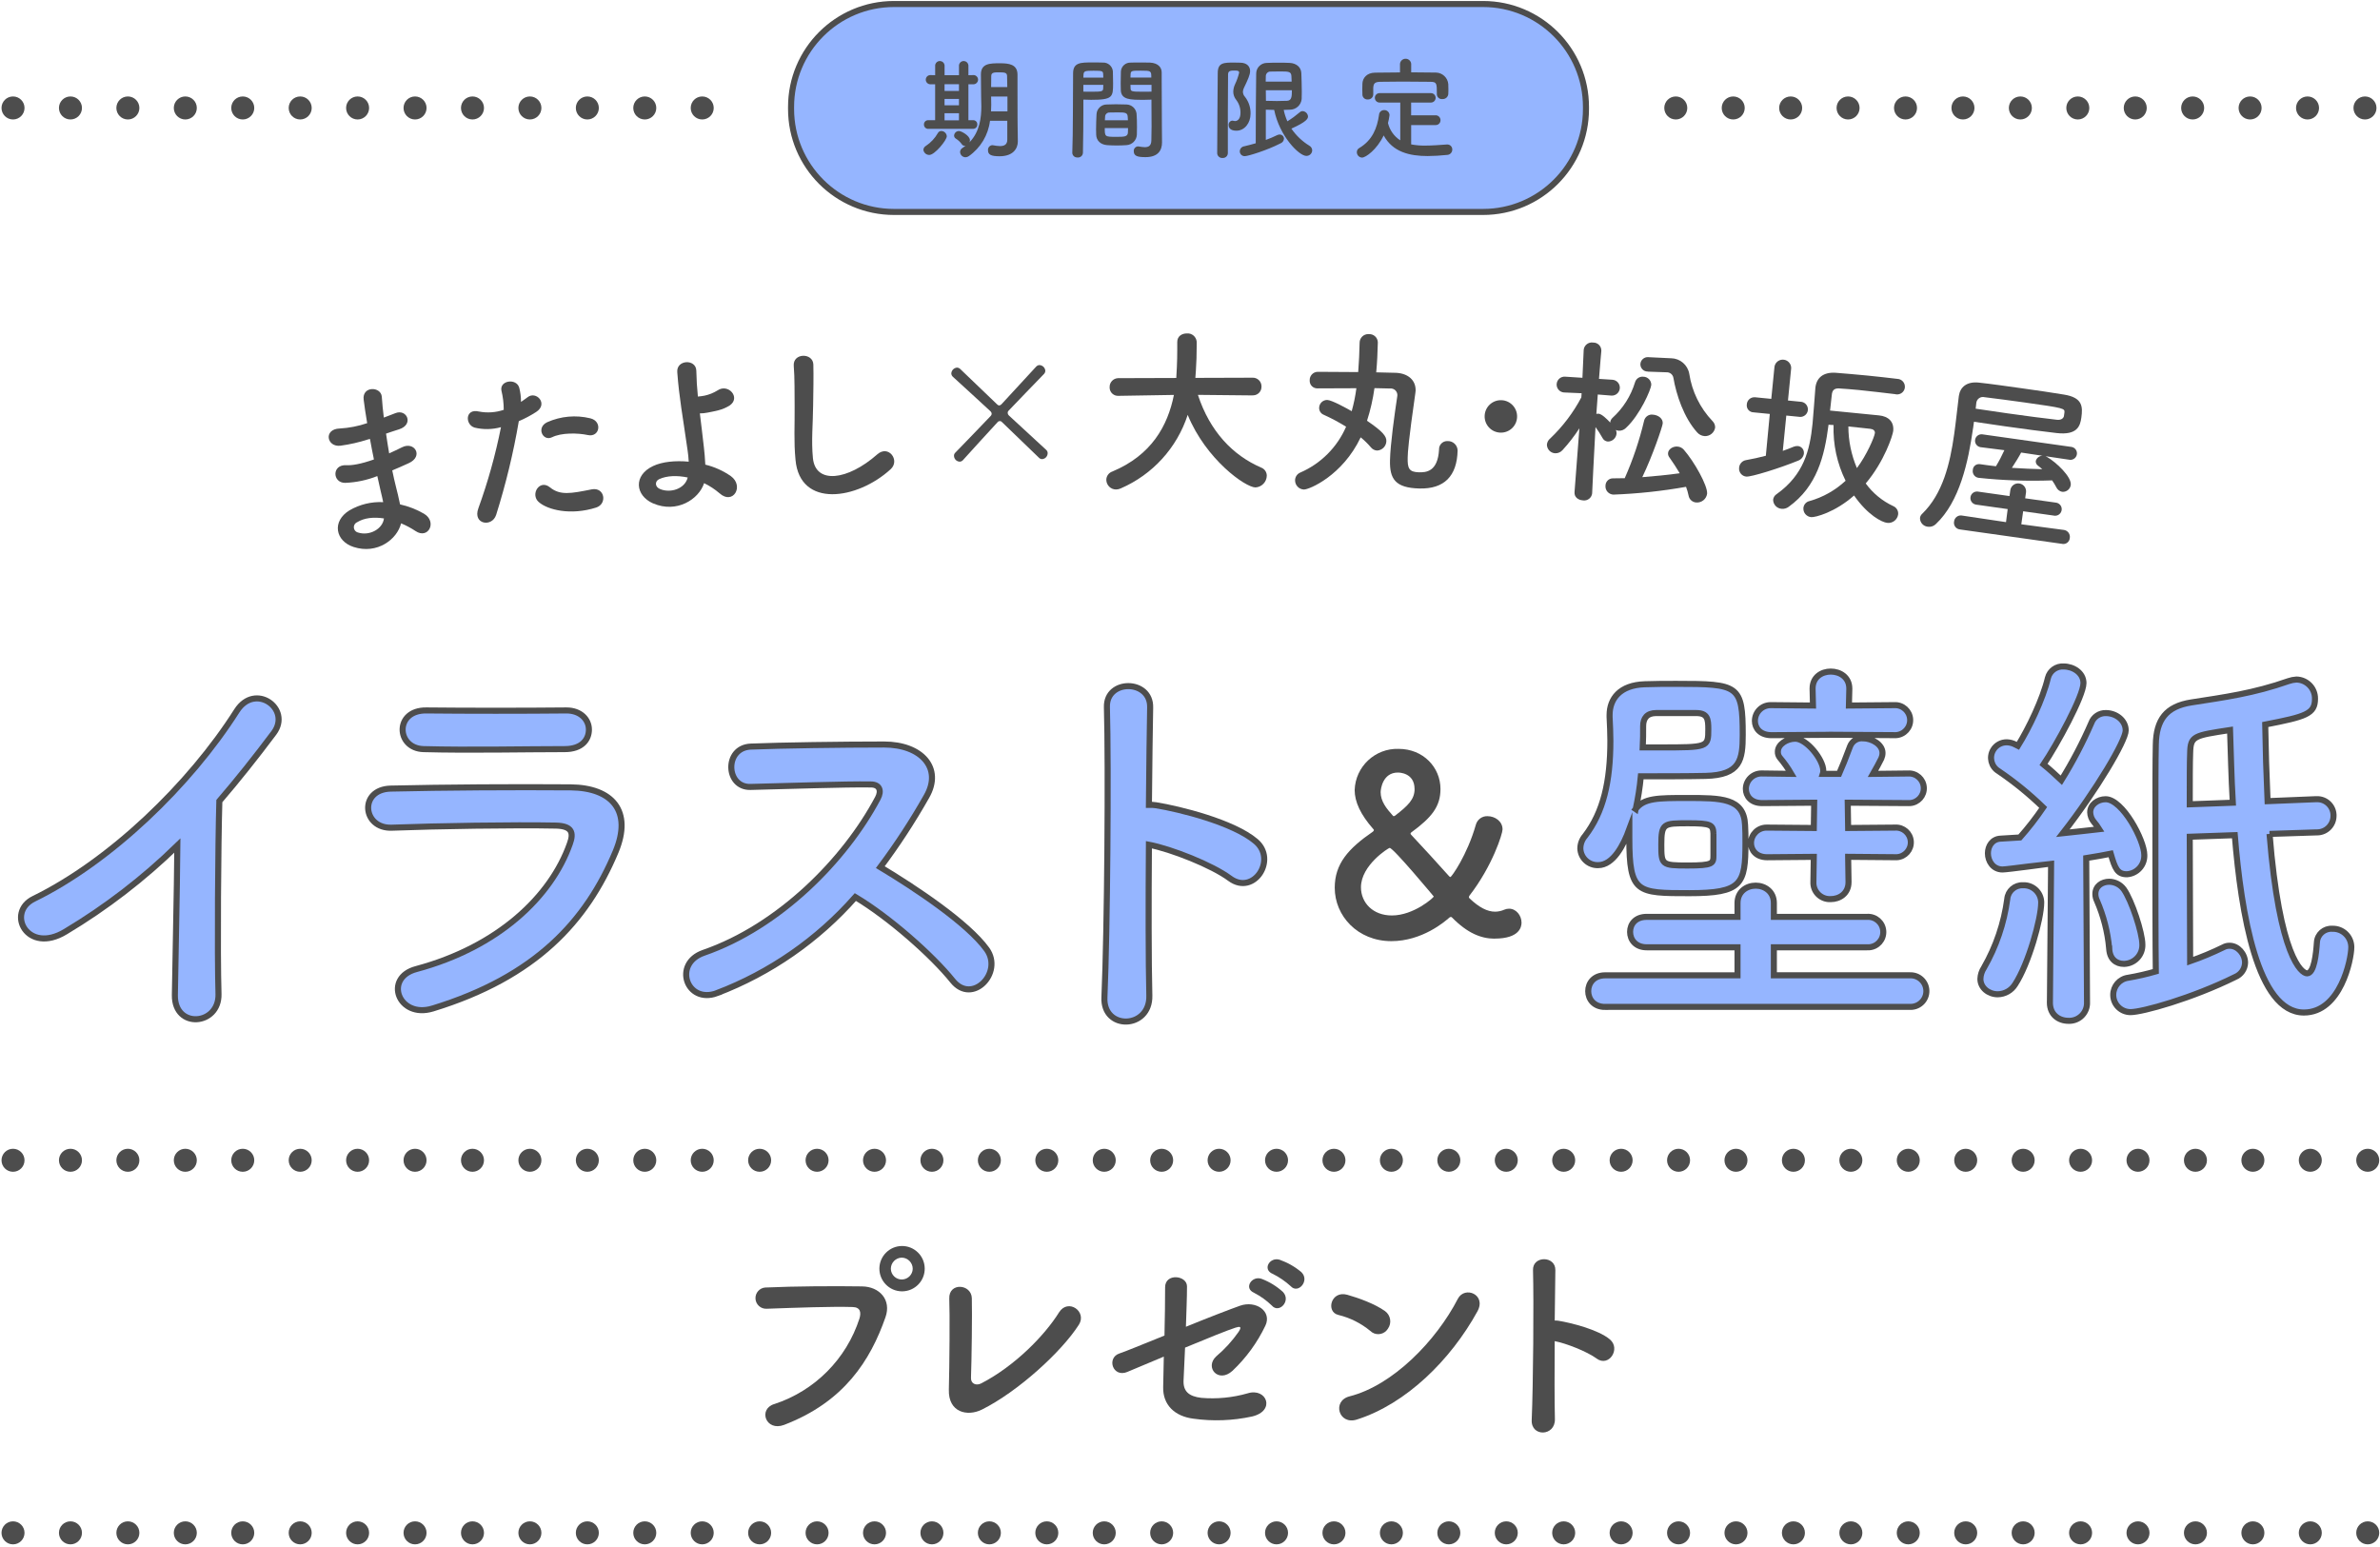 <svg width="786" height="511" viewBox="0 0 786 511" fill="none" xmlns="http://www.w3.org/2000/svg">
<g clip-path="url(#clip0_12008_833)">
<path d="M489.77 1.325H295.25C276.472 1.325 261.25 16.547 261.25 35.325V35.995C261.25 54.773 276.472 69.995 295.25 69.995H489.77C508.548 69.995 523.77 54.773 523.77 35.995V35.325C523.77 16.547 508.548 1.325 489.77 1.325Z" fill="#95B5FF" stroke="#4D4D4D" stroke-width="2" stroke-miterlimit="10"/>
<path d="M304.95 49.475C304.99 48.935 305.29 48.455 305.76 48.195C307.41 47.105 308.78 45.635 309.75 43.915C309.98 43.505 310.41 43.245 310.89 43.255C311.85 43.295 312.63 44.055 312.68 45.015C312.68 46.295 308.69 51.165 306.93 51.165C305.94 51.195 305.08 50.465 304.95 49.485V49.475ZM306.6 42.555C305.83 42.595 305.18 42.005 305.14 41.235C305.14 41.195 305.14 41.155 305.14 41.125C305.11 40.365 305.7 39.725 306.45 39.695C306.5 39.695 306.55 39.695 306.6 39.695H308.83V27.835H307.22C306.38 27.815 305.72 27.115 305.74 26.275C305.76 25.465 306.41 24.815 307.22 24.795H307.26L308.84 24.835V21.545C308.94 20.685 309.71 20.065 310.57 20.165C311.3 20.245 311.87 20.825 311.95 21.545V24.835H316.71V21.545C316.81 20.685 317.58 20.065 318.44 20.165C319.17 20.245 319.74 20.825 319.82 21.545V24.835L321.61 24.795H321.65C322.49 24.885 323.09 25.645 323 26.485C322.92 27.195 322.36 27.755 321.65 27.835H319.82V39.695H321.39C322.12 39.675 322.73 40.245 322.75 40.975C322.75 41.025 322.75 41.065 322.75 41.115C322.79 41.855 322.23 42.495 321.48 42.545C321.44 42.545 321.4 42.545 321.36 42.545H306.61L306.6 42.555ZM316.7 27.805H311.94V30.035H316.7V27.805ZM316.7 32.675H311.94V34.765H316.7V32.675ZM316.7 37.395H311.94V39.735H316.7V37.395ZM332.66 39.885H326.95C326.38 44.595 323.84 48.835 319.96 51.565C319.64 51.795 319.26 51.925 318.86 51.935C317.89 51.935 317.1 51.155 317.07 50.175C317.09 49.625 317.39 49.125 317.87 48.855C318.23 48.635 318.57 48.385 318.9 48.125C318.8 48.155 318.71 48.165 318.61 48.165C318.23 48.165 317.87 47.975 317.66 47.655C317.13 46.905 316.46 46.275 315.68 45.785C315.31 45.575 315.09 45.185 315.09 44.765C315.15 43.915 315.85 43.265 316.7 43.265C317.47 43.265 320.32 44.805 320.32 46.305C320.32 46.545 320.26 46.775 320.17 46.995C323.61 43.485 324.09 38.685 324.09 35.135C324.09 33.855 324.02 32.715 324.02 31.915C324.02 29.315 323.95 27.195 323.95 24.595C323.95 20.895 326.99 20.895 330.25 20.895C333.18 20.895 335.99 21.225 336.03 24.595V28.545C336.03 39.855 336.07 41.025 336.07 41.505L336.14 46.665V46.735C336.14 48.895 334.75 51.605 330.1 51.605C327.32 51.605 326.29 51.095 326.29 49.625C326.21 48.775 326.83 48.025 327.68 47.945C327.69 47.945 327.71 47.945 327.72 47.945C327.83 47.945 327.94 47.945 328.05 47.985C328.77 48.135 329.51 48.225 330.25 48.245C331.64 48.245 332.66 47.765 332.66 46.125V39.895V39.885ZM332.7 31.875H327.32V32.095C327.32 32.825 327.36 33.675 327.36 34.585C327.36 35.275 327.32 36.015 327.29 36.785H332.71V31.875H332.7ZM332.66 28.755C332.66 27.435 332.62 26.195 332.59 25.095C332.55 24.105 332.01 23.885 330.18 23.885C328.35 23.885 327.36 23.885 327.36 25.095C327.32 26.225 327.32 27.475 327.32 28.755H332.66Z" fill="#4D4D4D"/>
<path d="M355.88 51.995C355 52.085 354.22 51.445 354.13 50.565C354.13 50.545 354.13 50.515 354.13 50.495V50.425C354.39 43.725 354.31 32.155 354.39 24.215C354.39 20.625 356.92 20.625 360.65 20.625C362.04 20.625 363.51 20.625 364.2 20.665C365.91 20.575 367.38 21.855 367.53 23.555C367.57 24.835 367.6 26.155 367.6 27.435C367.6 32.045 367.53 32.965 360.32 32.965C359.37 32.965 358.45 32.925 357.79 32.895V36.195C357.79 40.145 357.75 45.275 357.64 50.435C357.62 51.325 356.89 52.025 356.01 52.015C355.97 52.015 355.93 52.015 355.89 52.015L355.88 51.995ZM364.37 25.615C364.37 25.215 364.33 24.845 364.33 24.485C364.26 23.455 364.07 23.355 361.15 23.355C358.23 23.355 357.89 23.465 357.82 24.785C357.82 25.045 357.78 25.335 357.78 25.625H364.37V25.615ZM357.78 28.025V30.255C358.29 30.295 359.39 30.295 360.49 30.295C364.04 30.295 364.3 30.155 364.33 29.125C364.33 28.795 364.37 28.425 364.37 28.025H357.78ZM371.98 47.935C370.99 48.005 369.89 48.045 368.83 48.045C367.77 48.045 366.63 48.005 365.64 47.935C363.45 47.755 362.09 46.435 362.02 44.535C361.98 44.025 361.98 43.405 361.98 42.775C361.98 41.125 362.05 39.225 362.13 37.765C362.19 35.925 363.73 34.465 365.57 34.505C366.52 34.465 367.55 34.435 368.54 34.435C369.75 34.435 370.96 34.475 372.02 34.505C373.72 34.545 375.13 35.815 375.35 37.505C375.46 38.785 375.49 40.395 375.49 41.895C375.49 42.845 375.49 43.725 375.45 44.495C375.36 46.365 373.85 47.855 371.97 47.935H371.98ZM364.85 42.305C364.85 45.155 364.89 45.195 368.66 45.195C371.37 45.195 372.43 45.155 372.5 43.735C372.5 43.335 372.54 42.825 372.54 42.305H364.85ZM372.5 39.705C372.5 39.265 372.43 38.895 372.43 38.575C372.36 37.225 371.66 37.115 369.17 37.115C368.26 37.115 367.27 37.115 366.39 37.155C365.61 37.145 364.97 37.765 364.96 38.545C364.96 38.575 364.96 38.595 364.96 38.625C364.96 38.955 364.89 39.325 364.89 39.725H372.5V39.705ZM377.62 32.965C373.3 32.965 370.26 32.965 370.15 29.745C370.11 29.015 370.11 28.205 370.11 27.445C370.11 26.165 370.15 24.845 370.18 23.565C370.3 21.875 371.75 20.595 373.44 20.675C374.14 20.635 375.67 20.635 377.1 20.635C378.16 20.635 379.19 20.635 379.81 20.675C382.52 20.825 383.65 22.285 383.65 23.935V26.675C383.65 32.165 383.72 37.845 383.72 42.485C383.72 44.205 383.76 45.745 383.76 47.025C383.76 49.625 382.48 51.895 378.31 51.895C375.75 51.895 374.43 51.565 374.43 49.955C374.36 49.145 374.95 48.425 375.76 48.345C375.79 48.345 375.82 48.345 375.85 48.345C375.96 48.345 376.03 48.385 376.14 48.385C376.78 48.505 377.43 48.575 378.08 48.605C379.29 48.605 380.2 48.165 380.24 46.375C380.28 44.915 380.31 43.335 380.31 41.685C380.31 39.235 380.27 36.705 380.27 34.405V32.905C379.61 32.945 378.66 32.975 377.6 32.975L377.62 32.965ZM380.22 25.605C380.22 23.375 380.15 23.335 376.78 23.335C373.85 23.335 373.45 23.335 373.38 24.505C373.38 24.835 373.34 25.235 373.34 25.605H380.22ZM380.29 28.025H373.34C373.34 28.425 373.38 28.795 373.38 29.125C373.42 30.155 373.52 30.295 377.4 30.295C378.61 30.295 379.78 30.295 380.29 30.255V28.015V28.025Z" fill="#4D4D4D"/>
<path d="M403.77 52.175C402.87 52.255 402.07 51.585 401.98 50.685C401.98 50.645 401.98 50.615 401.98 50.575C401.98 43.915 402.13 30.515 402.16 24.145C402.16 20.665 404.14 20.665 407.58 20.665C408.31 20.665 409.08 20.665 409.7 20.705C411.79 20.775 412.85 21.915 412.85 23.485C412.85 24.695 412.12 26.305 410.8 29.045C410.6 29.445 410.49 29.885 410.47 30.325C410.49 30.955 410.74 31.545 411.17 32.005C412.41 33.585 413.05 35.555 413 37.565C413 40.635 411.02 43.165 408.32 43.165C406.23 43.165 405.76 42.105 405.76 41.335C405.68 40.585 406.22 39.915 406.97 39.835C407.11 39.835 407.24 39.865 407.37 39.905C407.54 39.945 407.71 39.975 407.88 39.985C408.72 39.985 409.67 39.255 409.67 37.315C409.71 35.745 409.21 34.205 408.24 32.955C407.63 32.195 407.29 31.255 407.29 30.285C407.31 29.435 407.51 28.595 407.87 27.835C408.46 26.605 408.92 25.315 409.23 23.995C409.23 23.405 408.72 23.295 407.77 23.295C406.56 23.295 405.57 23.295 405.57 24.575C405.53 27.975 405.5 32.335 405.5 36.915V50.575C405.49 51.475 404.75 52.185 403.86 52.175C403.84 52.175 403.81 52.175 403.79 52.175H403.77ZM418.04 36.225V46.215C419.3 45.765 420.54 45.235 421.74 44.645C422 44.505 422.29 44.435 422.58 44.425C423.37 44.405 424.02 45.025 424.04 45.815C423.98 46.515 423.53 47.115 422.87 47.355C418.33 49.695 412.11 51.565 411.16 51.565C410.28 51.635 409.51 50.975 409.44 50.085C409.44 50.055 409.44 50.015 409.44 49.985C409.45 49.125 410.09 48.415 410.94 48.305C412.18 48.015 413.46 47.685 414.71 47.315C414.71 41.675 414.75 29.605 414.86 24.295C414.86 22.345 416.46 20.765 418.41 20.775C418.44 20.775 418.46 20.775 418.49 20.775C419.66 20.705 420.91 20.705 422.19 20.705C423.47 20.705 424.75 20.705 425.96 20.775C428.05 20.885 429.7 22.125 429.77 24.175C429.84 26.115 429.92 28.275 429.92 30.365C429.92 31.135 429.92 31.945 429.88 32.675C429.71 34.685 428.02 36.235 426 36.225C425.34 36.265 424.68 36.295 423.95 36.295C424.21 37.595 424.62 38.855 425.16 40.065C426.6 39.175 427.97 38.165 429.26 37.065C429.52 36.825 429.86 36.695 430.21 36.695C431.16 36.765 431.92 37.535 431.97 38.485C431.97 39.145 431.57 40.205 426.48 42.475C428.04 44.755 430.06 46.675 432.41 48.115C432.98 48.425 433.34 49.005 433.36 49.655C433.33 50.695 432.46 51.515 431.42 51.485C429 51.485 422.53 44.935 420.8 36.295C419.88 36.295 418.96 36.265 418.05 36.225H418.04ZM426.57 26.965C426.53 26.305 426.53 25.685 426.49 25.095C426.38 23.635 425.61 23.595 422.72 23.595C421.66 23.595 420.56 23.595 419.68 23.635C418.84 23.565 418.11 24.185 418.04 25.025C418.04 25.065 418.04 25.095 418.04 25.135C418.04 25.755 418 26.345 418 26.965H426.57ZM418.04 29.815C418.04 31.025 418.08 32.155 418.08 33.295C419.14 33.335 420.42 33.365 421.67 33.365C422.92 33.365 424.12 33.325 425.04 33.295C426.58 33.225 426.65 31.865 426.65 29.815H418.05H418.04Z" fill="#4D4D4D"/>
<path d="M466.04 41.275V47.685C467.56 47.975 469.11 48.105 470.65 48.085C473.06 48.085 475.55 47.865 477.86 47.715H477.97C478.87 47.705 479.6 48.415 479.62 49.315C479.62 49.345 479.62 49.375 479.62 49.405C479.62 50.375 478.83 51.155 477.86 51.165C475.74 51.395 473.62 51.515 471.49 51.535C465.52 51.535 459.96 50.215 456.96 44.725C454.73 49.415 451.03 52.045 449.82 52.045C448.86 52.015 448.09 51.215 448.1 50.255C448.09 49.695 448.38 49.175 448.87 48.905C453.26 46.305 454.8 42.275 455.42 37.965C455.45 37.065 456.2 36.345 457.1 36.355C458.04 36.305 458.84 37.025 458.89 37.955C458.89 37.985 458.89 38.005 458.89 38.035C458.78 38.915 458.61 39.785 458.38 40.635C458.95 42.985 460.4 45.035 462.44 46.345V33.865H455.67C454.81 33.905 454.08 33.235 454.05 32.375C454.01 31.515 454.68 30.785 455.54 30.755C455.59 30.755 455.63 30.755 455.68 30.755H472.48C473.34 30.705 474.08 31.365 474.12 32.225C474.17 33.085 473.51 33.825 472.65 33.865C472.59 33.865 472.53 33.865 472.47 33.865H466.03V38.075H474.05C474.93 38.025 475.68 38.705 475.73 39.595C475.73 39.635 475.73 39.685 475.73 39.725C475.73 40.595 475.04 41.295 474.17 41.305C474.13 41.305 474.09 41.305 474.04 41.305H466.02L466.04 41.275ZM466.04 23.885C468.79 23.885 471.53 23.925 474.24 23.965C476.36 24.015 478.11 25.655 478.3 27.765C478.34 28.315 478.34 29.045 478.34 29.745C478.34 30.225 478.34 30.695 478.3 31.065C478.21 32.045 477.35 32.775 476.36 32.715C475.47 32.825 474.65 32.195 474.54 31.305C474.54 31.255 474.53 31.195 474.53 31.145V31.075C474.53 27.415 474.49 27.045 472.33 27.015C469.51 26.975 466.29 26.945 463.14 26.945C460.58 26.945 458.05 26.985 455.86 27.015C453.92 27.055 453.63 27.635 453.52 28.995V31.195C453.49 32.135 452.71 32.875 451.77 32.845C451.74 32.845 451.72 32.845 451.69 32.845C450.78 32.905 450 32.225 449.94 31.315C449.94 31.265 449.94 31.215 449.94 31.165C449.94 30.685 449.9 30.105 449.9 29.485C449.9 28.865 449.94 28.205 449.94 27.615C450.01 25.825 451.33 24.025 454.11 23.995C456.82 23.955 459.56 23.915 462.35 23.915V21.065C462.46 20.045 463.37 19.305 464.39 19.405C465.26 19.495 465.96 20.185 466.05 21.065V23.925L466.04 23.885Z" fill="#4D4D4D"/>
<path d="M21.64 307.665C9.01 315.355 1.87 301.345 11.21 296.815C36.47 284.455 62.7 259.195 78.21 234.765C84.25 225.295 96.33 234.075 90.43 242.035C84.25 250.275 78.35 257.685 72.44 264.555C72.03 278.555 71.75 314.535 72.16 328.255C72.44 338.685 57.61 339.925 57.75 328.665C57.89 317.685 58.44 295.305 58.57 279.245C47.4 290.125 35.01 299.665 21.64 307.665Z" fill="#95B5FF" stroke="#4D4D4D" stroke-width="2" stroke-miterlimit="10"/>
<path d="M142.87 333.065C131.61 336.495 126.53 322.905 137.52 320.025C164.57 312.745 182 296.135 188.18 278.695C189.55 274.985 188.87 272.795 183.65 272.655C169.65 272.375 144.11 272.795 129.42 273.345C119.67 273.755 118.44 260.715 129.01 260.435C146.72 260.025 169.78 259.885 188.46 260.025C202.19 260.165 208.92 267.855 203.29 281.305C193.68 304.235 176.93 322.635 142.88 333.065H142.87ZM186.53 247.395C173.63 247.395 154.68 247.805 139.85 247.395C130.79 247.125 130.24 234.485 140.81 234.625C153.99 234.765 173.21 234.765 187.08 234.625C191.75 234.625 194.49 237.645 194.49 240.945C194.49 244.245 192.16 247.395 186.53 247.395Z" fill="#95B5FF" stroke="#4D4D4D" stroke-width="2" stroke-miterlimit="10"/>
<path d="M236.79 327.985C226.77 331.695 222.1 318.235 232.39 314.665C257.38 306.015 279.07 284.045 289.92 263.595C291.16 261.255 290.61 259.065 287.58 259.065C278.93 258.925 259.98 259.615 247.9 259.885C239.66 260.165 239.11 246.985 247.9 246.565C257.92 246.155 278.1 245.875 291.97 245.875C304.33 245.875 311.33 253.705 305.97 263.035C301.39 271.125 296.3 278.925 290.73 286.375C302.13 293.235 319.56 304.775 325.88 313.555C331.37 321.245 321.08 331.955 314.62 323.855C307.89 315.485 293.75 302.985 282.49 296.255C270.05 310.375 254.36 321.265 236.78 327.975L236.79 327.985Z" fill="#95B5FF" stroke="#4D4D4D" stroke-width="2" stroke-miterlimit="10"/>
<path d="M379.57 328.805C379.85 339.925 364.19 340.335 364.74 329.355C365.7 307.115 366.11 253.295 365.56 233.525C365.29 224.195 380.11 224.325 379.84 233.665C379.7 240.395 379.56 252.335 379.43 265.795C380.21 265.775 380.99 265.825 381.76 265.935C389.45 267.175 407.3 271.565 414.71 277.875C421.85 283.915 414.02 295.865 406.2 290.095C400.3 285.705 386.71 280.345 379.43 278.975C379.29 297.915 379.29 317.685 379.57 328.815V328.805Z" fill="#95B5FF" stroke="#4D4D4D" stroke-width="2" stroke-miterlimit="10"/>
<path d="M493.6 309.995C489.15 309.995 484.62 308.185 479.52 302.995C479.35 302.825 479.27 302.825 479.19 302.825C478.97 302.825 478.76 302.905 478.61 303.075C477.21 304.315 469.71 310.815 459.5 310.815C448.38 310.815 440.8 302.495 440.8 293.185C440.8 285.275 445.25 280.255 453.4 274.655C453.57 274.485 453.73 274.325 453.73 274.165C453.73 274.085 453.73 273.995 453.56 273.835C449.28 268.975 447.38 264.775 447.38 260.905C447.64 253.155 454.13 247.075 461.88 247.315C470.03 247.315 475.72 253.415 475.72 260.575C475.72 266.345 472.84 269.965 466.08 274.905C465.93 274.985 465.83 275.145 465.83 275.315C465.87 275.475 465.95 275.625 466.08 275.725C469.95 279.845 474.4 284.705 478.52 289.315C478.77 289.565 478.85 289.645 479.01 289.645C479.34 289.645 484.53 282.475 487.41 272.345C487.89 270.625 489.5 269.455 491.28 269.545C493.67 269.545 496.22 271.195 496.22 273.905C496.22 275.305 492.93 285.935 485.27 295.815C485.19 295.945 485.14 296.085 485.1 296.225C485.11 296.415 485.2 296.595 485.35 296.715C488.48 299.685 491.2 301.085 493.75 301.085C494.8 301.075 495.84 300.845 496.8 300.425C497.29 300.205 497.83 300.095 498.37 300.095C500.76 300.095 502.49 302.395 502.49 304.705C502.49 306.105 501.84 309.975 493.6 309.975V309.995ZM458.93 280.015C458.6 280.015 449.46 285.695 449.46 293.025C449.46 298.135 453.41 302.335 459.67 302.335C466.92 302.335 473.51 296.405 473.51 296.075C473.51 296.075 460.17 280.015 458.93 280.015ZM467.16 260.575C467.16 255.135 461.97 255.135 461.64 255.135C456.7 255.135 455.96 260.485 455.96 261.635C455.96 264.605 457.85 266.995 460 269.375C460.08 269.455 460.17 269.545 460.25 269.545C460.46 269.535 460.67 269.445 460.83 269.295C464.95 266.085 467.17 264.025 467.17 260.565L467.16 260.575Z" fill="#4D4D4D"/>
<path d="M540.17 267.185C542.91 263.535 547.47 263.535 557.26 263.535C568.35 263.535 575.91 263.535 576.31 272.405C576.44 274.105 576.44 276.185 576.44 278.405C576.44 291.975 575.27 294.975 557.92 294.975C540.57 294.975 538.09 294.975 538.09 276.845V273.845C536.13 279.195 532.74 285.715 527.78 285.715C524.65 285.815 522.02 283.365 521.91 280.235C521.91 278.705 522.47 277.225 523.48 276.065C529.48 268.235 531.83 258.195 531.83 244.625C531.83 242.145 531.7 239.535 531.57 236.795V236.145C531.57 230.795 534.96 226.235 543.18 225.975C546.44 225.845 550.1 225.845 553.62 225.845C574.1 225.845 575.54 226.235 575.54 242.675C575.54 250.895 574.76 255.975 563.28 256.245C557.41 256.375 549.45 256.375 541.89 256.375C541.55 260.015 540.98 263.635 540.2 267.205L540.17 267.185ZM530.12 332.545C526.34 332.545 524.51 329.935 524.51 327.325C524.51 324.715 526.34 322.105 530.12 322.105H573.82V312.845H543.82C540.17 312.845 538.34 310.365 538.34 307.755C538.34 305.145 540.17 302.795 543.82 302.795H573.82V298.225C573.82 294.445 576.82 292.485 579.82 292.485C582.82 292.485 585.82 294.445 585.82 298.225V302.795H616.61C619.38 302.615 621.78 304.725 621.95 307.505C622.13 310.275 620.02 312.675 617.24 312.845C617.03 312.855 616.82 312.855 616.61 312.845H585.82V322.095H630.83C633.71 322.015 636.11 324.285 636.19 327.165C636.27 330.045 634 332.445 631.12 332.525C631.02 332.525 630.93 332.525 630.83 332.525H530.12V332.545ZM546.95 235.485C543.95 235.485 542.65 237.185 542.65 239.795C542.65 242.145 542.65 244.485 542.52 246.835H548.26C564.04 246.835 564.17 246.835 564.17 240.835C564.17 237.445 563.91 235.485 560.13 235.485H546.95ZM565.87 275.275C565.74 272.405 565.09 271.885 557.52 271.885C549.43 271.885 548.65 271.885 548.65 278.925C548.65 285.575 548.78 285.835 557.26 285.835C565.74 285.835 565.87 285.185 565.87 282.445V275.265V275.275ZM610.35 282.975L610.48 291.195V291.325C610.48 295.105 607.48 296.935 604.61 296.935C601.62 297.105 599.05 294.815 598.88 291.825C598.88 291.655 598.87 291.495 598.88 291.325V291.195L599.01 282.975L583.62 283.105C579.97 283.105 578.27 280.755 578.27 278.405C578.3 275.565 580.64 273.285 583.48 273.315C583.53 273.315 583.57 273.315 583.62 273.315L599.01 273.445L599.14 265.095L581.92 265.225C578.27 265.225 576.57 262.875 576.57 260.525C576.6 257.685 578.93 255.405 581.78 255.435C581.83 255.435 581.87 255.435 581.92 255.435L591.57 255.565C590.47 253.675 589.2 251.885 587.79 250.215C587.34 249.665 587.11 248.965 587.14 248.255C587.14 245.775 590.14 243.955 592.88 243.955C596.66 243.955 602.14 250.865 602.14 254.525C602.16 254.875 602.12 255.235 602.01 255.565H607.36C608.4 253.215 609.45 250.605 611.01 246.435C611.67 244.745 613.37 243.685 615.18 243.825C618.31 243.825 621.7 245.915 621.7 248.655C621.7 249.285 621.56 249.905 621.31 250.485C620.53 252.055 619.62 253.745 618.57 255.575L630.18 255.445C632.88 255.295 635.19 257.365 635.34 260.065C635.49 262.765 633.42 265.075 630.72 265.225C630.54 265.235 630.36 265.235 630.18 265.225L610.22 265.095L610.35 273.445L625.87 273.315C628.57 273.155 630.89 275.215 631.05 277.915C631.21 280.615 629.15 282.935 626.45 283.095C626.26 283.105 626.07 283.105 625.87 283.095L610.35 282.965V282.975ZM605 242.665L585.04 242.795C581.26 242.795 579.56 240.445 579.56 238.095C579.56 235.215 581.88 232.875 584.76 232.875C584.85 232.875 584.95 232.875 585.04 232.875L598.74 233.005L598.61 227.525V227.395C598.61 223.615 601.61 221.785 604.61 221.785C607.61 221.785 610.74 223.605 610.74 227.395V227.525L610.61 233.005L625.61 232.875C628.35 232.725 630.68 234.835 630.83 237.565C630.98 240.295 628.87 242.635 626.14 242.785C625.96 242.785 625.79 242.785 625.61 242.785L605 242.655V242.665Z" fill="#95B5FF" stroke="#4D4D4D" stroke-width="2" stroke-miterlimit="10"/>
<path d="M659.77 328.365C656.77 328.365 654.03 326.275 654.03 323.275C654.08 321.975 654.48 320.705 655.2 319.625C659.21 312.625 661.83 304.915 662.9 296.925C663.12 294.245 665.43 292.225 668.12 292.355C671.3 292.225 673.98 294.685 674.11 297.865C674.11 297.945 674.11 298.015 674.11 298.095C674.11 303.445 669.94 318.315 665.5 325.095C664.27 327.095 662.11 328.325 659.76 328.365H659.77ZM676.99 330.975L677.38 285.185C677.25 285.185 662.9 287.145 661.34 287.145C658.21 287.145 656.51 284.405 656.51 281.795C656.51 279.445 657.94 277.095 660.68 276.965C662.51 276.835 664.73 276.705 667.07 276.575C669.85 273.435 672.42 270.125 674.77 266.665C670.21 262.245 665.28 258.225 660.03 254.665C657.6 253.205 656.82 250.045 658.29 247.625C659.23 246.055 660.94 245.115 662.77 245.145C663.78 245.175 664.76 245.445 665.64 245.925L666.42 246.315C670.07 240.445 674.64 230.925 676.33 223.885C676.93 221.535 679.12 219.935 681.55 220.105C684.68 220.105 688.07 222.195 688.07 225.585C688.07 229.895 679.2 246.065 674.89 252.455C676.98 254.155 678.94 255.975 680.76 257.675C684.51 251.615 687.82 245.295 690.67 238.755C691.39 236.735 693.35 235.415 695.5 235.495C698.76 235.495 702.02 237.845 702.02 241.235C702.02 244.625 692.36 260.935 681.28 275.155C685.85 274.635 690.15 274.245 693.28 273.855C692.74 272.985 692.13 272.155 691.46 271.375C690.73 270.485 690.32 269.385 690.29 268.245C690.29 265.765 692.77 263.945 695.38 263.945C700.99 263.945 708.16 277.515 708.16 282.335C708.31 285.675 705.76 288.515 702.42 288.725C699.29 288.725 698.51 286.905 697.07 281.945C695.11 282.335 692.37 282.855 688.98 283.385L689.24 330.995C689.39 334.235 686.88 336.975 683.64 337.125C683.46 337.125 683.29 337.125 683.11 337.125C679.98 337.125 676.98 335.165 676.98 331.125V330.985L676.99 330.975ZM696.56 313.235C696.07 307.795 694.7 302.465 692.52 297.455C692.18 296.765 692 296.005 692 295.235C692 292.625 694.22 291.195 696.57 291.195C698.48 291.225 700.26 292.145 701.39 293.675C704 297.325 707.52 308.025 707.52 311.935C707.64 315.345 704.97 318.205 701.55 318.325C701.5 318.325 701.44 318.325 701.39 318.325C698.91 318.325 696.7 316.755 696.57 313.235H696.56ZM749.52 275.405C752.78 315.975 760.09 321.455 761.91 321.455C764.26 321.455 764.91 314.935 765.17 311.155C765.35 308.525 767.63 306.545 770.26 306.725C773.6 306.615 776.4 309.225 776.52 312.575C776.52 312.675 776.52 312.765 776.52 312.865C776.52 316.775 773 334.385 760.87 334.385C745.48 334.385 740.13 301.515 738.04 275.815L723.17 276.335C723.17 290.685 723.3 307.115 723.3 317.425C727.04 316.125 730.7 314.595 734.26 312.855C734.9 312.495 735.62 312.315 736.35 312.335C739.09 312.335 741.44 315.075 741.44 317.945C741.38 320.015 740.1 321.855 738.18 322.645C723.96 329.685 707.53 334.255 703.61 334.255C700.46 334.255 697.9 331.715 697.9 328.565C697.9 325.705 700 323.285 702.83 322.905C705.91 322.375 708.96 321.675 711.96 320.815C711.83 312.205 711.83 292.635 711.83 275.285C711.83 262.505 711.83 251.025 711.96 245.935C712.09 237.715 715.35 233.285 723.7 231.975C734.66 230.275 744.31 228.975 755.79 224.935C756.63 224.645 757.51 224.475 758.4 224.415C761.85 224.485 764.6 227.335 764.53 230.785C764.53 230.785 764.53 230.795 764.53 230.805C764.53 235.765 761.53 236.675 748.09 239.285C748.22 247.245 748.48 255.855 748.87 264.585L764.79 263.935H765.05C768.01 263.805 770.52 266.105 770.65 269.065C770.65 269.185 770.65 269.295 770.65 269.415C770.67 272.425 768.25 274.875 765.25 274.895C765.18 274.895 765.11 274.895 765.04 274.895L749.51 275.405H749.52ZM737.39 265.095C736.87 256.355 736.74 248.135 736.48 241.095C724.48 242.925 723.43 243.055 723.3 248.665C723.17 251.665 723.17 257.925 723.17 265.625L737.39 265.095Z" fill="#95B5FF" stroke="#4D4D4D" stroke-width="2" stroke-miterlimit="10"/>
<path d="M255.69 463.705C269.07 459.335 279.54 448.805 283.85 435.405C284.42 433.485 284.21 431.715 281.58 431.645C274.63 431.435 263.42 431.855 253.21 432.215C251.27 432.325 249.61 430.845 249.5 428.905C249.39 426.965 250.87 425.305 252.81 425.195C252.89 425.195 252.98 425.195 253.06 425.195C262.42 424.765 275.68 424.695 284.69 424.835C290.43 424.905 294.48 429.235 292.42 435.045C287.46 449.225 278.8 462.985 258.94 470.575C252.91 472.845 250.29 465.395 255.68 463.695L255.69 463.705ZM297.82 426.465C293.69 426.415 290.38 423.025 290.42 418.895C290.47 414.835 293.75 411.545 297.82 411.495C301.95 411.445 305.34 414.755 305.39 418.895C305.44 423.025 302.13 426.415 297.99 426.465C297.93 426.465 297.87 426.465 297.82 426.465ZM297.82 415.335C295.81 415.375 294.21 417.015 294.2 419.025C294.25 421.025 295.9 422.605 297.9 422.555C299.83 422.505 301.39 420.955 301.43 419.025C301.43 417.015 299.82 415.375 297.81 415.335H297.82Z" fill="#4D4D4D"/>
<path d="M324.21 465.545C319.46 467.885 313.15 466.465 313.36 458.945C313.57 450.855 313.71 433.625 313.5 428.875C313.29 423.415 320.81 423.985 320.95 428.735C321.09 433.775 320.88 449.655 320.67 455.045C320.6 457.035 322.44 457.745 324.15 456.815C335.07 451.145 344.93 441.145 349.75 433.415C352.73 428.665 359.11 433.135 356.28 437.525C350.61 446.395 336.21 459.585 324.22 465.545H324.21Z" fill="#4D4D4D"/>
<path d="M372.36 453.065C367.47 455.125 365.34 448.385 369.74 446.965C371.16 446.535 377.33 443.985 384.57 441.075C384.71 435.255 384.78 429.375 384.78 425.115C384.78 420.365 392.01 421.145 392.01 424.835C392.01 428.525 391.8 433.345 391.65 438.165C398.95 435.185 406.12 432.425 409.52 431.215C414.77 429.375 420.16 433.055 417.89 437.815C415.22 443.405 411.54 448.455 407.04 452.705C402.36 456.965 397.75 451.565 401.65 447.955C404.45 445.595 406.93 442.875 409.03 439.875C410.31 437.955 409.39 438.035 408.04 438.455C405.56 439.235 398.54 442.075 391.37 445.055C391.16 449.385 391.01 453.285 390.87 455.905C390.73 459.385 392.5 461.155 396.76 461.645C401.89 462.075 407.06 461.575 412.01 460.155C418.32 458.165 421.44 465.975 413.43 467.815C407.09 469.185 400.56 469.425 394.14 468.525C387.9 467.745 384 463.915 384.14 458.095C384.21 455.615 384.28 452.065 384.35 448.025C378.46 450.495 373.57 452.555 372.36 453.055V453.065ZM414.21 426.965C410.59 425.475 413.43 421.145 416.69 422.355C419.28 423.345 421.66 424.815 423.71 426.685C426.48 429.665 422.36 433.915 420.02 431.155C418.29 429.485 416.34 428.075 414.2 426.975L414.21 426.965ZM420.38 420.725C416.76 419.305 419.32 414.985 422.65 416.045C425.27 416.975 427.7 418.365 429.81 420.155C432.65 422.985 428.67 427.455 426.26 424.765C424.49 423.155 422.51 421.795 420.37 420.715L420.38 420.725Z" fill="#4D4D4D"/>
<path d="M452.51 439.515C449.45 436.995 445.86 435.195 442.01 434.265C437.76 433.275 439.53 426.105 444.92 427.595C448.68 428.655 454 430.575 457.4 432.985C459.28 434.335 459.7 436.955 458.35 438.835C458.35 438.845 458.33 438.855 458.32 438.875C457.2 440.625 454.88 441.135 453.13 440.015C452.91 439.875 452.7 439.705 452.51 439.515ZM448.11 468.805C442.08 470.725 439.81 462.635 445.7 461.145C459.96 457.535 474.28 442.845 481.45 428.945C483.72 424.545 491.03 427.525 487.9 433.125C479.11 449.085 464.43 463.625 448.11 468.805Z" fill="#4D4D4D"/>
<path d="M513.51 468.665C513.65 474.405 505.57 474.625 505.85 468.945C506.35 457.455 506.56 429.655 506.28 419.435C506.14 414.615 513.8 414.685 513.66 419.505C513.59 422.975 513.52 429.155 513.45 436.105C513.85 436.105 514.25 436.115 514.65 436.175C518.62 436.815 527.84 439.085 531.67 442.345C535.36 445.465 531.31 451.635 527.27 448.655C524.22 446.385 517.2 443.615 513.44 442.915C513.37 452.695 513.37 462.915 513.51 468.655V468.665Z" fill="#4D4D4D"/>
<path d="M121.57 145.115C118.59 146.075 115.54 146.775 112.44 147.195C107.89 147.755 106.75 141.675 112.2 141.515C115.28 141.335 118.33 140.745 121.26 139.745C120.74 136.635 120.32 133.875 120.1 131.975C119.54 127.425 125.82 127.575 126.09 131.025C126.23 133.165 126.46 135.535 126.76 137.905C127.96 137.485 129.26 136.925 130.63 136.425C134.38 134.965 136.78 140.195 131.79 141.785C130.24 142.255 128.81 142.765 127.49 143.205C127.81 145.385 128.14 147.555 128.52 149.725C129.87 149.105 131.28 148.475 132.79 147.705C136.93 145.645 139.98 150.725 134.96 152.975C132.99 153.875 131.18 154.685 129.54 155.345C129.95 157.325 130.35 159.135 130.78 160.815C131.19 162.375 131.69 164.465 132.12 166.575C134.9 167.195 137.57 168.235 140.04 169.665C144.47 172.315 141.44 178.235 137.23 175.375C135.73 174.375 134.13 173.525 132.46 172.835C131.15 178.145 124.56 183.155 116.79 180.645C110.79 178.715 109.45 172.175 115.46 168.515C118.82 166.575 122.67 165.645 126.55 165.835C126.31 164.605 126.01 163.395 125.69 162.055C125.36 160.665 125 159.035 124.61 157.225C121.23 158.565 117.64 159.325 114 159.465C109.73 159.505 109.54 153.335 114.39 153.635C116.15 153.735 119.09 153.295 123.49 151.735C123.04 149.515 122.58 147.245 122.18 144.955L121.6 145.105L121.57 145.115ZM117.9 172.485C117 172.905 116.61 173.975 117.03 174.875C117.26 175.365 117.7 175.735 118.23 175.865C122.08 177.095 126.41 174.645 126.8 171.215C123.47 170.695 120.33 170.985 117.91 172.485H117.9Z" fill="#4D4D4D"/>
<path d="M163.84 170.055C162.51 174.215 156.05 173.205 157.97 167.895C161.14 159.155 163.64 150.185 165.45 141.075C162.6 141.865 159.6 141.915 156.72 141.215C153.56 140.255 153.55 134.805 158.16 135.905C160.9 136.435 163.72 136.245 166.36 135.345C166.36 133.195 166.11 131.055 165.59 128.965C164.98 125.615 170.52 124.825 171.47 128.005C171.87 129.545 172.07 131.135 172.06 132.725C172.84 132.215 173.5 131.725 174.17 131.235C177.02 128.885 181.24 133.375 177.05 136.065C175.24 137.235 173.33 138.245 171.34 139.095C169.55 149.575 167.04 159.915 163.85 170.045L163.84 170.055ZM177.91 165.795C175.05 163.245 178.19 158.155 181.62 160.945C184.98 163.685 188.55 162.985 195.41 161.615C199.69 160.775 200.68 166.415 196.86 167.625C188.48 170.295 180.84 168.395 177.92 165.795H177.91ZM182.29 144.405C179.34 145.875 176.96 141.225 180.71 139.435C185.18 137.445 190.18 136.985 194.94 138.145C199.06 139.125 198.05 144.505 194.18 143.685C190.74 142.935 185.29 142.885 182.29 144.415V144.405Z" fill="#4D4D4D"/>
<path d="M215.69 166.255C209.75 163.635 209.09 157.005 215.69 153.905C218.74 152.465 223.06 152.055 227.45 152.465C227.4 151.155 227.24 149.855 227.09 148.795C225.41 136.995 224.3 131.415 223.67 122.925C223.33 118.715 229.87 118.485 229.96 122.415C230.02 125.335 230.18 128.065 230.48 130.965C231.25 130.905 232.08 130.775 232.67 130.665C234.18 130.345 235.63 129.765 236.95 128.945C240.51 126.505 244.79 131.345 240.94 133.935C239.81 134.635 238.59 135.155 237.31 135.485C236.02 135.825 234.73 136.055 233.73 136.255C232.87 136.435 232 136.525 231.13 136.525C231.52 139.835 232 143.495 232.47 147.815C232.65 149.235 232.82 151.365 232.93 153.445C235.95 154.175 238.8 155.465 241.36 157.235C245.86 160.505 242.09 166.905 237.64 162.915C236.09 161.585 234.37 160.455 232.53 159.565C230.81 164.895 223.49 169.615 215.7 166.245L215.69 166.255ZM217.73 158.215C216.18 158.935 216.27 160.785 217.94 161.485C221.28 162.945 226.18 161.535 227.12 157.695C223.66 156.965 220.26 157.065 217.73 158.225V158.215Z" fill="#4D4D4D"/>
<path d="M262.72 151.885C262.12 145.665 262.49 140.575 262.43 134.265C262.39 130.395 262.47 124.545 262.14 120.865C261.77 116.475 268.5 116.445 268.61 120.375C268.71 124.125 268.61 129.785 268.54 133.785C268.48 140.105 267.9 145.565 268.47 151.305C269.32 159.955 279.86 158.755 289.74 150.035C293.43 146.785 297.36 152.045 294.13 154.965C283.09 165.075 264.17 167.885 262.72 151.875V151.885Z" fill="#4D4D4D"/>
<path d="M343.12 151.175C339.38 147.595 334.78 143.095 330.85 139.345C330.67 139.145 330.4 139.045 330.13 139.075C329.87 139.065 329.63 139.185 329.48 139.395C325.79 143.375 321.47 148.155 318.02 151.955C317.75 152.265 317.37 152.445 316.96 152.465C315.92 152.435 315.09 151.595 315.06 150.555C315.04 150.175 315.18 149.805 315.45 149.535C318.97 145.855 323.47 141.315 327.22 137.325C327.41 137.135 327.51 136.875 327.5 136.605C327.48 136.335 327.37 136.085 327.18 135.895C323.5 132.435 318.42 127.885 314.68 124.425C314.38 124.155 314.2 123.775 314.17 123.365C314.21 122.345 315 121.505 316.02 121.405C316.42 121.405 316.81 121.565 317.1 121.845C320.84 125.425 325.5 129.925 329.31 133.555C329.49 133.765 329.75 133.895 330.03 133.895C330.3 133.855 330.55 133.725 330.73 133.515C334.3 129.655 338.68 124.875 342.2 121.075C342.48 120.775 342.85 120.595 343.26 120.565C344.28 120.605 345.12 121.395 345.22 122.415C345.22 122.825 345.06 123.205 344.78 123.505C341.26 127.185 336.47 132.035 333.01 135.715C332.85 135.895 332.77 136.135 332.79 136.375C332.8 136.685 332.94 136.985 333.17 137.195C337.15 140.885 341.87 145.205 345.54 148.605C345.82 148.865 345.98 149.225 345.99 149.605C346.02 150.645 345.24 151.525 344.21 151.625C343.8 151.635 343.41 151.475 343.12 151.185V151.175Z" fill="#4D4D4D"/>
<path d="M413.63 130.585L395.61 130.405C399.57 142.465 407.09 150.355 416.51 154.425C417.62 154.845 418.36 155.905 418.36 157.095C418.32 159.165 416.69 160.855 414.63 160.975C411.36 160.985 398.3 151.805 392.24 137.015C388.69 147.905 380.64 156.745 370.13 161.295C369.65 161.525 369.12 161.645 368.58 161.655C366.81 161.655 365.38 160.225 365.36 158.455C365.38 157.205 366.19 156.115 367.37 155.715C380.26 150.315 385.64 140.665 387.69 130.425L369.49 130.725H369.43C367.9 130.835 366.57 129.695 366.46 128.165C366.46 128.065 366.46 127.975 366.46 127.875C366.4 126.285 367.65 124.945 369.24 124.885C369.32 124.885 369.4 124.885 369.49 124.885L388.47 124.825C388.81 119.525 388.8 115.835 388.79 115.365C388.79 114.595 388.79 113.755 388.79 112.985V112.925C388.79 111.025 390.33 110.125 391.93 110.115C393.59 109.955 395.05 111.175 395.21 112.825C395.21 112.825 395.21 112.825 395.21 112.835V114.145C395.23 116.945 395.11 119.735 394.94 122.475L394.77 124.795L413.63 124.735C415.2 124.665 416.54 125.885 416.61 127.455C416.61 127.515 416.61 127.575 416.61 127.635C416.68 129.185 415.48 130.495 413.93 130.565C413.86 130.565 413.78 130.565 413.71 130.565H413.65L413.63 130.585Z" fill="#4D4D4D"/>
<path d="M430.6 161.665C428.95 161.595 427.66 160.215 427.7 158.555C427.74 157.435 428.44 156.445 429.49 156.035C436.24 153.085 441.62 147.685 444.55 140.925C442.19 139.455 439.74 138.145 437.2 136.995C436.25 136.635 435.63 135.715 435.65 134.695C435.67 133.235 436.87 132.065 438.33 132.085C439.88 132.125 445.1 135.045 446.4 135.795C447.1 133.305 447.62 130.775 447.95 128.215C436.76 128.245 435.39 128.265 435.09 128.265C433.71 128.305 432.57 127.215 432.53 125.845C432.53 125.755 432.53 125.675 432.53 125.585C432.48 124.095 433.65 122.845 435.14 122.795C435.19 122.795 435.23 122.795 435.28 122.795C439.56 122.835 444.09 122.825 448.55 122.875C448.81 119.665 448.94 116.395 449.02 113.125C449.05 111.545 450.36 110.295 451.93 110.335C451.99 110.335 452.06 110.335 452.12 110.345C453.66 110.275 454.96 111.465 455.03 113.005C455.03 113.055 455.03 113.105 455.03 113.155C454.95 116.425 454.81 119.695 454.5 122.965L458.96 123.075L461.1 123.125C465.02 123.335 467.59 125.545 467.51 128.995C467.51 129.235 467.44 129.525 467.43 129.765C465.14 145.725 464.93 149.285 464.89 151.125C464.81 154.635 465.31 155.895 468.58 155.975C470.96 156.035 474.83 155.825 475.25 148.455C475.19 146.965 476.35 145.715 477.84 145.665C477.93 145.665 478.02 145.665 478.12 145.665C479.88 145.625 481.34 147.015 481.38 148.775C481.18 157.285 476.91 161.525 468.76 161.325C460.79 161.135 458.9 158.165 459.05 151.985C459.18 146.575 460.54 136.965 461.4 131.215C461.4 131.035 461.47 130.855 461.47 130.735C461.61 129.525 460.74 128.435 459.53 128.305C459.38 128.285 459.23 128.285 459.09 128.305L455.7 128.225L453.92 128.185C453.41 131.845 452.59 135.445 451.46 138.955C456.73 142.535 457.88 144.105 457.85 145.655C457.82 147.345 456.48 148.715 454.8 148.795C453.99 148.755 453.24 148.365 452.74 147.735C451.72 146.535 450.59 145.425 449.37 144.435C443.36 157.095 432.35 161.705 430.62 161.665H430.6Z" fill="#4D4D4D"/>
<path d="M495.43 142.875C492.47 142.745 490.18 140.245 490.31 137.285C490.44 134.325 492.94 132.035 495.9 132.165C498.86 132.295 501.15 134.795 501.02 137.755C500.91 140.695 498.43 142.985 495.49 142.875C495.47 142.875 495.45 142.875 495.43 142.875Z" fill="#4D4D4D"/>
<path d="M525.81 162.945C525.64 164.395 524.32 165.435 522.87 165.265C522.83 165.265 522.78 165.255 522.74 165.245C521.26 165.145 519.88 164.225 519.99 162.565V162.505L521.6 141.445C519.96 143.975 518.11 146.375 516.07 148.605C515.45 149.335 514.52 149.745 513.55 149.695C512.05 149.595 510.88 148.345 510.87 146.835C510.94 146.045 511.33 145.315 511.95 144.815C516.1 140.875 519.57 136.285 522.24 131.235L522.33 129.865L516.56 129.615H516.5C515.06 129.505 513.98 128.245 514.09 126.805C514.2 125.365 515.46 124.285 516.9 124.395L522.6 124.765L523.02 115.555V115.495C523.2 114.005 524.55 112.945 526.04 113.115C526.08 113.115 526.12 113.115 526.15 113.135C527.59 113.095 528.79 114.225 528.84 115.665C528.84 115.735 528.84 115.805 528.84 115.875V115.935C528.84 115.935 528.45 120.145 528.07 125.125L532.52 125.415C533.96 125.515 535.05 126.765 534.95 128.205C534.85 129.615 533.65 130.695 532.24 130.645H532.18L527.67 130.285C527.52 132.605 527.31 134.855 527.2 136.695C527.44 136.645 527.68 136.615 527.92 136.625C528.99 136.695 530.78 138.475 531.78 139.555C531.82 138.955 532.09 138.395 532.54 137.995C536.03 134.825 538.6 130.765 539.97 126.255C540.31 125.075 541.43 124.295 542.65 124.405C544.13 124.405 545.33 125.585 545.34 127.065C545.34 127.065 545.34 127.075 545.34 127.085C545.24 128.625 541.66 136.985 536.97 141.325C536.34 141.955 535.48 142.295 534.59 142.245C534.27 142.225 533.95 142.145 533.65 142.005C533.83 142.385 533.9 142.795 533.87 143.215C533.72 144.705 532.46 145.835 530.96 145.825C530.19 145.745 529.52 145.275 529.19 144.575C528.51 143.345 527.75 142.165 526.92 141.035C526.39 150.235 525.81 162.895 525.81 162.895V162.955V162.945ZM532.82 163.345C531.32 163.285 530.14 162.015 530.21 160.515C530.21 160.445 530.21 160.385 530.22 160.315C530.27 158.975 531.4 157.925 532.74 157.975C532.74 157.975 532.74 157.975 532.75 157.975C534.07 157.945 535.26 157.955 536.57 157.925C539.29 151.795 541.43 145.425 542.98 138.905C543.3 137.595 544.57 136.735 545.91 136.945C547.57 137.055 549.23 138.175 549.12 139.835C549.06 140.785 545.82 150.415 542.37 157.585C546.51 157.255 550.64 156.865 554.73 156.295C553.71 154.565 552.57 152.815 551.37 151.125C551.03 150.715 550.85 150.195 550.87 149.665C550.96 148.355 552.45 147.375 553.93 147.475C554.76 147.515 555.53 147.885 556.07 148.505C559.51 152.425 563.95 160.335 563.78 163.015C563.56 164.795 561.98 166.085 560.19 165.945C558.91 165.875 557.85 164.905 557.65 163.635C557.45 162.665 557.17 161.705 556.82 160.775C548.88 162.185 540.86 163.045 532.8 163.345H532.82ZM544.26 122.705H544.14C542.82 122.705 541.75 121.645 541.74 120.335C541.74 120.295 541.74 120.255 541.74 120.225C541.83 118.875 543 117.855 544.36 117.945C544.41 117.945 544.46 117.945 544.51 117.965L551.76 118.315H551.94C554.86 118.395 557.33 120.495 557.87 123.365C558.76 129.265 561.44 134.745 565.56 139.065C566.14 139.625 566.45 140.405 566.43 141.205C566.16 142.935 564.6 144.165 562.85 144.015C561.93 143.925 561.09 143.485 560.48 142.785C556.09 137.915 553.59 130.355 552.64 124.755C552.45 123.695 551.51 122.925 550.43 122.945C550.37 122.945 550.31 122.945 550.25 122.945L544.24 122.735L544.26 122.705Z" fill="#4D4D4D"/>
<path d="M584.47 136.705L579.08 136.175C577.81 136.135 576.82 135.075 576.87 133.805C576.87 133.725 576.87 133.645 576.89 133.565C576.95 132.195 578.12 131.135 579.49 131.195C579.52 131.195 579.55 131.195 579.58 131.195L584.97 131.725L586.03 121.065C586.3 119.555 587.74 118.545 589.25 118.815C590.6 119.055 591.57 120.245 591.54 121.605L590.48 132.265L594.98 132.715C596.34 132.945 597.26 134.245 597.03 135.605C596.82 136.835 595.74 137.715 594.49 137.685L589.93 137.235L588.77 148.905C590.07 148.495 591.25 147.955 592.37 147.525C592.81 147.345 593.29 147.275 593.77 147.305C594.99 147.435 595.87 148.535 595.74 149.755C595.74 149.785 595.74 149.805 595.74 149.835C595.57 150.915 594.81 151.805 593.78 152.155C587.79 154.615 578.3 157.555 576.69 157.395C575.25 157.245 574.2 155.965 574.34 154.515C574.34 154.485 574.34 154.445 574.35 154.415C574.46 153.175 575.4 152.155 576.63 151.955C578.82 151.575 581.02 151.075 583.17 150.515L584.48 136.715L584.47 136.705ZM626.02 130.185C622.41 129.765 617.92 129.205 613.9 128.805C611.53 128.565 609.28 128.405 607.44 128.285C605.66 128.165 605.09 129.005 604.96 130.375C604.79 132.095 604.56 133.865 604.38 135.585L620.55 137.185C623.63 137.495 625.55 139.235 625.24 142.315C625.1 143.735 622.33 152.375 616.16 159.655C618.5 162.875 621.62 165.445 625.23 167.135C626.32 167.585 626.99 168.695 626.87 169.865C626.64 171.635 625.02 172.895 623.25 172.675C621.53 172.505 616.81 170.125 612.31 163.635C606.01 169.225 599.45 170.905 598.15 170.785C596.61 170.655 595.45 169.305 595.58 167.765C595.58 167.755 595.58 167.735 595.58 167.725C595.7 166.615 596.51 165.715 597.6 165.475C602.05 164.225 606.13 161.915 609.51 158.765C606.69 153.055 605.33 146.735 605.54 140.375L603.88 140.265C602.54 150.715 600.06 160.635 590.73 167.365C590.06 167.875 589.23 168.115 588.39 168.035C586.8 167.925 585.57 166.595 585.58 165.005C585.68 164.235 586.12 163.555 586.78 163.155C595.66 156.795 597.71 148.815 598.6 139.875C598.97 136.145 599.18 132.215 599.53 128.125C599.86 124.805 602.09 122.815 606.3 123.115C609.38 123.365 613.06 123.665 616.68 124.025C620.23 124.375 623.78 124.785 626.61 125.125C628.03 125.175 629.15 126.375 629.09 127.805C629.09 127.855 629.09 127.895 629.09 127.945C628.96 129.345 627.71 130.375 626.31 130.245C626.24 130.245 626.18 130.235 626.11 130.215H626.05L626.02 130.185ZM619.19 143.025C619.26 142.255 618.66 141.715 617.65 141.615C616.29 141.485 613.45 141.135 610.43 140.845C610.43 145.565 611.4 150.235 613.25 154.585C616.49 150.295 619.06 144.275 619.18 143.035L619.19 143.025Z" fill="#4D4D4D"/>
<path d="M651.61 141.395C650.03 152.585 647.16 165.695 639.33 173.065C638.64 173.765 637.65 174.095 636.68 173.955C635.19 173.825 634.05 172.565 634.08 171.065C634.14 170.525 634.41 170.025 634.82 169.665C641.57 163.115 643.99 153.235 645.38 143.345C645.98 139.105 646.39 134.895 646.9 130.885L646.92 130.765C647.34 127.825 649.53 125.905 653.61 126.365C657.34 126.765 662.4 127.485 667.53 128.205C672.66 128.925 677.84 129.665 681.65 130.315C687.82 131.305 687.87 134.315 687.37 137.915C686.98 140.685 686.06 143.795 679.2 143.015C674.59 142.485 668.34 141.665 662.21 140.795C658.62 140.285 655.09 139.725 651.91 139.285C651.81 139.985 651.71 140.695 651.62 141.395H651.61ZM647.25 174.845C646.04 174.715 645.17 173.625 645.31 172.415C645.31 172.355 645.33 172.295 645.34 172.235C645.46 171.005 646.56 170.115 647.78 170.235C647.82 170.235 647.86 170.235 647.9 170.255L662.49 172.435L663.04 168.125L652.55 166.645C651.37 166.445 650.57 165.335 650.76 164.145C650.95 163.005 652 162.205 653.16 162.345L663.64 163.825L663.92 161.825C664.16 160.395 665.51 159.435 666.93 159.675C668.31 159.905 669.26 161.175 669.1 162.565L668.82 164.565L678.89 165.985C680.09 166.085 680.98 167.135 680.88 168.325C680.78 169.525 679.73 170.415 678.54 170.315C678.45 170.315 678.37 170.295 678.28 170.275L668.15 168.845L667.54 173.145L681.64 175.015C682.9 175.215 683.75 176.385 683.56 177.645C683.56 177.675 683.55 177.715 683.54 177.745C683.43 178.905 682.41 179.755 681.25 179.645C681.16 179.645 681.08 179.625 680.99 179.605L647.23 174.845H647.25ZM675.54 150.665L676.04 150.915C679.1 152.675 684.24 157.535 683.87 160.185C683.67 161.575 682.42 162.555 681.03 162.425C680.17 162.265 679.44 161.685 679.08 160.885C678.68 160.105 678.22 159.355 677.71 158.645C669.61 158.945 661.5 158.665 653.44 157.805C652.22 157.655 651.35 156.535 651.51 155.315C651.51 155.275 651.52 155.235 651.53 155.195C651.57 154.095 652.5 153.235 653.61 153.275C653.67 153.275 653.73 153.275 653.79 153.285H653.85C655.56 153.535 657.33 153.785 659.16 153.985C660.2 152.275 661.13 150.495 661.95 148.675L654.04 147.675C652.87 147.475 652.09 146.365 652.29 145.205C652.48 144.085 653.51 143.315 654.64 143.435L683.97 147.575C685.15 147.685 686.02 148.735 685.91 149.915C685.8 151.095 684.75 151.965 683.57 151.855C683.5 151.855 683.44 151.835 683.37 151.825L675.55 150.665H675.54ZM652.46 134.965C655.7 135.425 659.23 135.985 662.82 136.485C669 137.355 675.14 138.165 679.34 138.635C680.76 138.775 681.46 138.095 681.61 137.455L681.78 136.275C681.92 134.855 681.81 134.775 668.62 132.915C663.79 132.235 658.95 131.615 655.41 131.175C654.24 130.875 653.04 131.575 652.74 132.745C652.72 132.835 652.7 132.925 652.69 133.005L652.47 134.955L652.46 134.965ZM667.48 149.465C666.98 150.475 665.57 152.795 664.43 154.505C667.82 154.745 671.23 154.865 674.46 154.955C674.04 154.535 673.49 154.155 673.06 153.795C672.55 153.455 672.27 152.855 672.32 152.245C672.59 151.235 673.5 150.525 674.55 150.515L667.49 149.455L667.48 149.465Z" fill="#4D4D4D"/>
<path d="M4.3 510.025C6.399 510.025 8.1 508.324 8.1 506.225C8.1 504.126 6.399 502.425 4.3 502.425C2.201 502.425 0.5 504.126 0.5 506.225C0.5 508.324 2.201 510.025 4.3 510.025Z" fill="#4D4D4D"/>
<path d="M23.27 510.025C25.369 510.025 27.07 508.324 27.07 506.225C27.07 504.126 25.369 502.425 23.27 502.425C21.171 502.425 19.47 504.126 19.47 506.225C19.47 508.324 21.171 510.025 23.27 510.025Z" fill="#4D4D4D"/>
<path d="M42.23 510.025C44.329 510.025 46.03 508.324 46.03 506.225C46.03 504.126 44.329 502.425 42.23 502.425C40.131 502.425 38.43 504.126 38.43 506.225C38.43 508.324 40.131 510.025 42.23 510.025Z" fill="#4D4D4D"/>
<path d="M61.2 510.025C63.299 510.025 65 508.324 65 506.225C65 504.126 63.299 502.425 61.2 502.425C59.101 502.425 57.4 504.126 57.4 506.225C57.4 508.324 59.101 510.025 61.2 510.025Z" fill="#4D4D4D"/>
<path d="M80.17 510.025C82.269 510.025 83.97 508.324 83.97 506.225C83.97 504.126 82.269 502.425 80.17 502.425C78.071 502.425 76.37 504.126 76.37 506.225C76.37 508.324 78.071 510.025 80.17 510.025Z" fill="#4D4D4D"/>
<path d="M99.14 510.025C101.239 510.025 102.94 508.324 102.94 506.225C102.94 504.126 101.239 502.425 99.14 502.425C97.041 502.425 95.34 504.126 95.34 506.225C95.34 508.324 97.041 510.025 99.14 510.025Z" fill="#4D4D4D"/>
<path d="M118.1 510.025C120.199 510.025 121.9 508.324 121.9 506.225C121.9 504.126 120.199 502.425 118.1 502.425C116.001 502.425 114.3 504.126 114.3 506.225C114.3 508.324 116.001 510.025 118.1 510.025Z" fill="#4D4D4D"/>
<path d="M137.07 510.025C139.169 510.025 140.87 508.324 140.87 506.225C140.87 504.126 139.169 502.425 137.07 502.425C134.971 502.425 133.27 504.126 133.27 506.225C133.27 508.324 134.971 510.025 137.07 510.025Z" fill="#4D4D4D"/>
<path d="M156.04 510.025C158.139 510.025 159.84 508.324 159.84 506.225C159.84 504.126 158.139 502.425 156.04 502.425C153.941 502.425 152.24 504.126 152.24 506.225C152.24 508.324 153.941 510.025 156.04 510.025Z" fill="#4D4D4D"/>
<path d="M175 510.025C177.099 510.025 178.8 508.324 178.8 506.225C178.8 504.126 177.099 502.425 175 502.425C172.901 502.425 171.2 504.126 171.2 506.225C171.2 508.324 172.901 510.025 175 510.025Z" fill="#4D4D4D"/>
<path d="M193.97 510.025C196.069 510.025 197.77 508.324 197.77 506.225C197.77 504.126 196.069 502.425 193.97 502.425C191.871 502.425 190.17 504.126 190.17 506.225C190.17 508.324 191.871 510.025 193.97 510.025Z" fill="#4D4D4D"/>
<path d="M212.94 510.025C215.039 510.025 216.74 508.324 216.74 506.225C216.74 504.126 215.039 502.425 212.94 502.425C210.841 502.425 209.14 504.126 209.14 506.225C209.14 508.324 210.841 510.025 212.94 510.025Z" fill="#4D4D4D"/>
<path d="M231.91 510.025C234.009 510.025 235.71 508.324 235.71 506.225C235.71 504.126 234.009 502.425 231.91 502.425C229.811 502.425 228.11 504.126 228.11 506.225C228.11 508.324 229.811 510.025 231.91 510.025Z" fill="#4D4D4D"/>
<path d="M250.87 510.025C252.969 510.025 254.67 508.324 254.67 506.225C254.67 504.126 252.969 502.425 250.87 502.425C248.771 502.425 247.07 504.126 247.07 506.225C247.07 508.324 248.771 510.025 250.87 510.025Z" fill="#4D4D4D"/>
<path d="M269.84 510.025C271.939 510.025 273.64 508.324 273.64 506.225C273.64 504.126 271.939 502.425 269.84 502.425C267.741 502.425 266.04 504.126 266.04 506.225C266.04 508.324 267.741 510.025 269.84 510.025Z" fill="#4D4D4D"/>
<path d="M288.81 510.025C290.909 510.025 292.61 508.324 292.61 506.225C292.61 504.126 290.909 502.425 288.81 502.425C286.711 502.425 285.01 504.126 285.01 506.225C285.01 508.324 286.711 510.025 288.81 510.025Z" fill="#4D4D4D"/>
<path d="M307.77 510.025C309.869 510.025 311.57 508.324 311.57 506.225C311.57 504.126 309.869 502.425 307.77 502.425C305.671 502.425 303.97 504.126 303.97 506.225C303.97 508.324 305.671 510.025 307.77 510.025Z" fill="#4D4D4D"/>
<path d="M326.74 510.025C328.839 510.025 330.54 508.324 330.54 506.225C330.54 504.126 328.839 502.425 326.74 502.425C324.641 502.425 322.94 504.126 322.94 506.225C322.94 508.324 324.641 510.025 326.74 510.025Z" fill="#4D4D4D"/>
<path d="M345.71 510.025C347.809 510.025 349.51 508.324 349.51 506.225C349.51 504.126 347.809 502.425 345.71 502.425C343.611 502.425 341.91 504.126 341.91 506.225C341.91 508.324 343.611 510.025 345.71 510.025Z" fill="#4D4D4D"/>
<path d="M364.68 510.025C366.779 510.025 368.48 508.324 368.48 506.225C368.48 504.126 366.779 502.425 364.68 502.425C362.581 502.425 360.88 504.126 360.88 506.225C360.88 508.324 362.581 510.025 364.68 510.025Z" fill="#4D4D4D"/>
<path d="M383.64 510.025C385.739 510.025 387.44 508.324 387.44 506.225C387.44 504.126 385.739 502.425 383.64 502.425C381.541 502.425 379.84 504.126 379.84 506.225C379.84 508.324 381.541 510.025 383.64 510.025Z" fill="#4D4D4D"/>
<path d="M402.61 510.025C404.709 510.025 406.41 508.324 406.41 506.225C406.41 504.126 404.709 502.425 402.61 502.425C400.511 502.425 398.81 504.126 398.81 506.225C398.81 508.324 400.511 510.025 402.61 510.025Z" fill="#4D4D4D"/>
<path d="M421.58 510.025C423.679 510.025 425.38 508.324 425.38 506.225C425.38 504.126 423.679 502.425 421.58 502.425C419.481 502.425 417.78 504.126 417.78 506.225C417.78 508.324 419.481 510.025 421.58 510.025Z" fill="#4D4D4D"/>
<path d="M440.54 510.025C442.639 510.025 444.34 508.324 444.34 506.225C444.34 504.126 442.639 502.425 440.54 502.425C438.441 502.425 436.74 504.126 436.74 506.225C436.74 508.324 438.441 510.025 440.54 510.025Z" fill="#4D4D4D"/>
<path d="M459.51 510.025C461.609 510.025 463.31 508.324 463.31 506.225C463.31 504.126 461.609 502.425 459.51 502.425C457.411 502.425 455.71 504.126 455.71 506.225C455.71 508.324 457.411 510.025 459.51 510.025Z" fill="#4D4D4D"/>
<path d="M478.48 510.025C480.579 510.025 482.28 508.324 482.28 506.225C482.28 504.126 480.579 502.425 478.48 502.425C476.381 502.425 474.68 504.126 474.68 506.225C474.68 508.324 476.381 510.025 478.48 510.025Z" fill="#4D4D4D"/>
<path d="M497.45 510.025C499.549 510.025 501.25 508.324 501.25 506.225C501.25 504.126 499.549 502.425 497.45 502.425C495.351 502.425 493.65 504.126 493.65 506.225C493.65 508.324 495.351 510.025 497.45 510.025Z" fill="#4D4D4D"/>
<path d="M516.41 510.025C518.509 510.025 520.21 508.324 520.21 506.225C520.21 504.126 518.509 502.425 516.41 502.425C514.311 502.425 512.61 504.126 512.61 506.225C512.61 508.324 514.311 510.025 516.41 510.025Z" fill="#4D4D4D"/>
<path d="M535.38 510.025C537.479 510.025 539.18 508.324 539.18 506.225C539.18 504.126 537.479 502.425 535.38 502.425C533.281 502.425 531.58 504.126 531.58 506.225C531.58 508.324 533.281 510.025 535.38 510.025Z" fill="#4D4D4D"/>
<path d="M554.35 510.025C556.449 510.025 558.15 508.324 558.15 506.225C558.15 504.126 556.449 502.425 554.35 502.425C552.251 502.425 550.55 504.126 550.55 506.225C550.55 508.324 552.251 510.025 554.35 510.025Z" fill="#4D4D4D"/>
<path d="M573.31 510.025C575.409 510.025 577.11 508.324 577.11 506.225C577.11 504.126 575.409 502.425 573.31 502.425C571.211 502.425 569.51 504.126 569.51 506.225C569.51 508.324 571.211 510.025 573.31 510.025Z" fill="#4D4D4D"/>
<path d="M592.28 510.025C594.379 510.025 596.08 508.324 596.08 506.225C596.08 504.126 594.379 502.425 592.28 502.425C590.181 502.425 588.48 504.126 588.48 506.225C588.48 508.324 590.181 510.025 592.28 510.025Z" fill="#4D4D4D"/>
<path d="M611.25 510.025C613.349 510.025 615.05 508.324 615.05 506.225C615.05 504.126 613.349 502.425 611.25 502.425C609.151 502.425 607.45 504.126 607.45 506.225C607.45 508.324 609.151 510.025 611.25 510.025Z" fill="#4D4D4D"/>
<path d="M630.21 510.025C632.309 510.025 634.01 508.324 634.01 506.225C634.01 504.126 632.309 502.425 630.21 502.425C628.111 502.425 626.41 504.126 626.41 506.225C626.41 508.324 628.111 510.025 630.21 510.025Z" fill="#4D4D4D"/>
<path d="M649.18 510.025C651.279 510.025 652.98 508.324 652.98 506.225C652.98 504.126 651.279 502.425 649.18 502.425C647.081 502.425 645.38 504.126 645.38 506.225C645.38 508.324 647.081 510.025 649.18 510.025Z" fill="#4D4D4D"/>
<path d="M668.15 510.025C670.249 510.025 671.95 508.324 671.95 506.225C671.95 504.126 670.249 502.425 668.15 502.425C666.051 502.425 664.35 504.126 664.35 506.225C664.35 508.324 666.051 510.025 668.15 510.025Z" fill="#4D4D4D"/>
<path d="M687.12 510.025C689.219 510.025 690.92 508.324 690.92 506.225C690.92 504.126 689.219 502.425 687.12 502.425C685.021 502.425 683.32 504.126 683.32 506.225C683.32 508.324 685.021 510.025 687.12 510.025Z" fill="#4D4D4D"/>
<path d="M706.08 510.025C708.179 510.025 709.88 508.324 709.88 506.225C709.88 504.126 708.179 502.425 706.08 502.425C703.981 502.425 702.28 504.126 702.28 506.225C702.28 508.324 703.981 510.025 706.08 510.025Z" fill="#4D4D4D"/>
<path d="M725.05 510.025C727.149 510.025 728.85 508.324 728.85 506.225C728.85 504.126 727.149 502.425 725.05 502.425C722.951 502.425 721.25 504.126 721.25 506.225C721.25 508.324 722.951 510.025 725.05 510.025Z" fill="#4D4D4D"/>
<path d="M744.02 510.025C746.119 510.025 747.82 508.324 747.82 506.225C747.82 504.126 746.119 502.425 744.02 502.425C741.921 502.425 740.22 504.126 740.22 506.225C740.22 508.324 741.921 510.025 744.02 510.025Z" fill="#4D4D4D"/>
<path d="M762.98 510.025C765.079 510.025 766.78 508.324 766.78 506.225C766.78 504.126 765.079 502.425 762.98 502.425C760.881 502.425 759.18 504.126 759.18 506.225C759.18 508.324 760.881 510.025 762.98 510.025Z" fill="#4D4D4D"/>
<path d="M781.95 510.025C784.049 510.025 785.75 508.324 785.75 506.225C785.75 504.126 784.049 502.425 781.95 502.425C779.851 502.425 778.15 504.126 778.15 506.225C778.15 508.324 779.851 510.025 781.95 510.025Z" fill="#4D4D4D"/>
<path d="M4.3 386.985C6.399 386.985 8.1 385.284 8.1 383.185C8.1 381.086 6.399 379.385 4.3 379.385C2.201 379.385 0.5 381.086 0.5 383.185C0.5 385.284 2.201 386.985 4.3 386.985Z" fill="#4D4D4D"/>
<path d="M23.27 386.985C25.369 386.985 27.07 385.284 27.07 383.185C27.07 381.086 25.369 379.385 23.27 379.385C21.171 379.385 19.47 381.086 19.47 383.185C19.47 385.284 21.171 386.985 23.27 386.985Z" fill="#4D4D4D"/>
<path d="M42.23 386.985C44.329 386.985 46.03 385.284 46.03 383.185C46.03 381.086 44.329 379.385 42.23 379.385C40.131 379.385 38.43 381.086 38.43 383.185C38.43 385.284 40.131 386.985 42.23 386.985Z" fill="#4D4D4D"/>
<path d="M61.2 386.985C63.299 386.985 65 385.284 65 383.185C65 381.086 63.299 379.385 61.2 379.385C59.101 379.385 57.4 381.086 57.4 383.185C57.4 385.284 59.101 386.985 61.2 386.985Z" fill="#4D4D4D"/>
<path d="M80.17 386.985C82.269 386.985 83.97 385.284 83.97 383.185C83.97 381.086 82.269 379.385 80.17 379.385C78.071 379.385 76.37 381.086 76.37 383.185C76.37 385.284 78.071 386.985 80.17 386.985Z" fill="#4D4D4D"/>
<path d="M99.14 386.985C101.239 386.985 102.94 385.284 102.94 383.185C102.94 381.086 101.239 379.385 99.14 379.385C97.041 379.385 95.34 381.086 95.34 383.185C95.34 385.284 97.041 386.985 99.14 386.985Z" fill="#4D4D4D"/>
<path d="M118.1 386.985C120.199 386.985 121.9 385.284 121.9 383.185C121.9 381.086 120.199 379.385 118.1 379.385C116.001 379.385 114.3 381.086 114.3 383.185C114.3 385.284 116.001 386.985 118.1 386.985Z" fill="#4D4D4D"/>
<path d="M137.07 386.985C139.169 386.985 140.87 385.284 140.87 383.185C140.87 381.086 139.169 379.385 137.07 379.385C134.971 379.385 133.27 381.086 133.27 383.185C133.27 385.284 134.971 386.985 137.07 386.985Z" fill="#4D4D4D"/>
<path d="M156.04 386.985C158.139 386.985 159.84 385.284 159.84 383.185C159.84 381.086 158.139 379.385 156.04 379.385C153.941 379.385 152.24 381.086 152.24 383.185C152.24 385.284 153.941 386.985 156.04 386.985Z" fill="#4D4D4D"/>
<path d="M175 386.985C177.099 386.985 178.8 385.284 178.8 383.185C178.8 381.086 177.099 379.385 175 379.385C172.901 379.385 171.2 381.086 171.2 383.185C171.2 385.284 172.901 386.985 175 386.985Z" fill="#4D4D4D"/>
<path d="M193.97 386.985C196.069 386.985 197.77 385.284 197.77 383.185C197.77 381.086 196.069 379.385 193.97 379.385C191.871 379.385 190.17 381.086 190.17 383.185C190.17 385.284 191.871 386.985 193.97 386.985Z" fill="#4D4D4D"/>
<path d="M212.94 386.985C215.039 386.985 216.74 385.284 216.74 383.185C216.74 381.086 215.039 379.385 212.94 379.385C210.841 379.385 209.14 381.086 209.14 383.185C209.14 385.284 210.841 386.985 212.94 386.985Z" fill="#4D4D4D"/>
<path d="M231.91 386.985C234.009 386.985 235.71 385.284 235.71 383.185C235.71 381.086 234.009 379.385 231.91 379.385C229.811 379.385 228.11 381.086 228.11 383.185C228.11 385.284 229.811 386.985 231.91 386.985Z" fill="#4D4D4D"/>
<path d="M250.87 386.985C252.969 386.985 254.67 385.284 254.67 383.185C254.67 381.086 252.969 379.385 250.87 379.385C248.771 379.385 247.07 381.086 247.07 383.185C247.07 385.284 248.771 386.985 250.87 386.985Z" fill="#4D4D4D"/>
<path d="M269.84 386.985C271.939 386.985 273.64 385.284 273.64 383.185C273.64 381.086 271.939 379.385 269.84 379.385C267.741 379.385 266.04 381.086 266.04 383.185C266.04 385.284 267.741 386.985 269.84 386.985Z" fill="#4D4D4D"/>
<path d="M288.81 386.985C290.909 386.985 292.61 385.284 292.61 383.185C292.61 381.086 290.909 379.385 288.81 379.385C286.711 379.385 285.01 381.086 285.01 383.185C285.01 385.284 286.711 386.985 288.81 386.985Z" fill="#4D4D4D"/>
<path d="M307.77 386.985C309.869 386.985 311.57 385.284 311.57 383.185C311.57 381.086 309.869 379.385 307.77 379.385C305.671 379.385 303.97 381.086 303.97 383.185C303.97 385.284 305.671 386.985 307.77 386.985Z" fill="#4D4D4D"/>
<path d="M326.74 386.985C328.839 386.985 330.54 385.284 330.54 383.185C330.54 381.086 328.839 379.385 326.74 379.385C324.641 379.385 322.94 381.086 322.94 383.185C322.94 385.284 324.641 386.985 326.74 386.985Z" fill="#4D4D4D"/>
<path d="M345.71 386.985C347.809 386.985 349.51 385.284 349.51 383.185C349.51 381.086 347.809 379.385 345.71 379.385C343.611 379.385 341.91 381.086 341.91 383.185C341.91 385.284 343.611 386.985 345.71 386.985Z" fill="#4D4D4D"/>
<path d="M364.68 386.985C366.779 386.985 368.48 385.284 368.48 383.185C368.48 381.086 366.779 379.385 364.68 379.385C362.581 379.385 360.88 381.086 360.88 383.185C360.88 385.284 362.581 386.985 364.68 386.985Z" fill="#4D4D4D"/>
<path d="M383.64 386.985C385.739 386.985 387.44 385.284 387.44 383.185C387.44 381.086 385.739 379.385 383.64 379.385C381.541 379.385 379.84 381.086 379.84 383.185C379.84 385.284 381.541 386.985 383.64 386.985Z" fill="#4D4D4D"/>
<path d="M402.61 386.985C404.709 386.985 406.41 385.284 406.41 383.185C406.41 381.086 404.709 379.385 402.61 379.385C400.511 379.385 398.81 381.086 398.81 383.185C398.81 385.284 400.511 386.985 402.61 386.985Z" fill="#4D4D4D"/>
<path d="M421.58 386.985C423.679 386.985 425.38 385.284 425.38 383.185C425.38 381.086 423.679 379.385 421.58 379.385C419.481 379.385 417.78 381.086 417.78 383.185C417.78 385.284 419.481 386.985 421.58 386.985Z" fill="#4D4D4D"/>
<path d="M440.54 386.985C442.639 386.985 444.34 385.284 444.34 383.185C444.34 381.086 442.639 379.385 440.54 379.385C438.441 379.385 436.74 381.086 436.74 383.185C436.74 385.284 438.441 386.985 440.54 386.985Z" fill="#4D4D4D"/>
<path d="M459.51 386.985C461.609 386.985 463.31 385.284 463.31 383.185C463.31 381.086 461.609 379.385 459.51 379.385C457.411 379.385 455.71 381.086 455.71 383.185C455.71 385.284 457.411 386.985 459.51 386.985Z" fill="#4D4D4D"/>
<path d="M478.48 386.985C480.579 386.985 482.28 385.284 482.28 383.185C482.28 381.086 480.579 379.385 478.48 379.385C476.381 379.385 474.68 381.086 474.68 383.185C474.68 385.284 476.381 386.985 478.48 386.985Z" fill="#4D4D4D"/>
<path d="M497.45 386.985C499.549 386.985 501.25 385.284 501.25 383.185C501.25 381.086 499.549 379.385 497.45 379.385C495.351 379.385 493.65 381.086 493.65 383.185C493.65 385.284 495.351 386.985 497.45 386.985Z" fill="#4D4D4D"/>
<path d="M516.41 386.985C518.509 386.985 520.21 385.284 520.21 383.185C520.21 381.086 518.509 379.385 516.41 379.385C514.311 379.385 512.61 381.086 512.61 383.185C512.61 385.284 514.311 386.985 516.41 386.985Z" fill="#4D4D4D"/>
<path d="M535.38 386.985C537.479 386.985 539.18 385.284 539.18 383.185C539.18 381.086 537.479 379.385 535.38 379.385C533.281 379.385 531.58 381.086 531.58 383.185C531.58 385.284 533.281 386.985 535.38 386.985Z" fill="#4D4D4D"/>
<path d="M554.35 386.985C556.449 386.985 558.15 385.284 558.15 383.185C558.15 381.086 556.449 379.385 554.35 379.385C552.251 379.385 550.55 381.086 550.55 383.185C550.55 385.284 552.251 386.985 554.35 386.985Z" fill="#4D4D4D"/>
<path d="M573.31 386.985C575.409 386.985 577.11 385.284 577.11 383.185C577.11 381.086 575.409 379.385 573.31 379.385C571.211 379.385 569.51 381.086 569.51 383.185C569.51 385.284 571.211 386.985 573.31 386.985Z" fill="#4D4D4D"/>
<path d="M592.28 386.985C594.379 386.985 596.08 385.284 596.08 383.185C596.08 381.086 594.379 379.385 592.28 379.385C590.181 379.385 588.48 381.086 588.48 383.185C588.48 385.284 590.181 386.985 592.28 386.985Z" fill="#4D4D4D"/>
<path d="M611.25 386.985C613.349 386.985 615.05 385.284 615.05 383.185C615.05 381.086 613.349 379.385 611.25 379.385C609.151 379.385 607.45 381.086 607.45 383.185C607.45 385.284 609.151 386.985 611.25 386.985Z" fill="#4D4D4D"/>
<path d="M630.21 386.985C632.309 386.985 634.01 385.284 634.01 383.185C634.01 381.086 632.309 379.385 630.21 379.385C628.111 379.385 626.41 381.086 626.41 383.185C626.41 385.284 628.111 386.985 630.21 386.985Z" fill="#4D4D4D"/>
<path d="M649.18 386.985C651.279 386.985 652.98 385.284 652.98 383.185C652.98 381.086 651.279 379.385 649.18 379.385C647.081 379.385 645.38 381.086 645.38 383.185C645.38 385.284 647.081 386.985 649.18 386.985Z" fill="#4D4D4D"/>
<path d="M668.15 386.985C670.249 386.985 671.95 385.284 671.95 383.185C671.95 381.086 670.249 379.385 668.15 379.385C666.051 379.385 664.35 381.086 664.35 383.185C664.35 385.284 666.051 386.985 668.15 386.985Z" fill="#4D4D4D"/>
<path d="M687.12 386.985C689.219 386.985 690.92 385.284 690.92 383.185C690.92 381.086 689.219 379.385 687.12 379.385C685.021 379.385 683.32 381.086 683.32 383.185C683.32 385.284 685.021 386.985 687.12 386.985Z" fill="#4D4D4D"/>
<path d="M706.08 386.985C708.179 386.985 709.88 385.284 709.88 383.185C709.88 381.086 708.179 379.385 706.08 379.385C703.981 379.385 702.28 381.086 702.28 383.185C702.28 385.284 703.981 386.985 706.08 386.985Z" fill="#4D4D4D"/>
<path d="M725.05 386.985C727.149 386.985 728.85 385.284 728.85 383.185C728.85 381.086 727.149 379.385 725.05 379.385C722.951 379.385 721.25 381.086 721.25 383.185C721.25 385.284 722.951 386.985 725.05 386.985Z" fill="#4D4D4D"/>
<path d="M744.02 386.985C746.119 386.985 747.82 385.284 747.82 383.185C747.82 381.086 746.119 379.385 744.02 379.385C741.921 379.385 740.22 381.086 740.22 383.185C740.22 385.284 741.921 386.985 744.02 386.985Z" fill="#4D4D4D"/>
<path d="M762.98 386.985C765.079 386.985 766.78 385.284 766.78 383.185C766.78 381.086 765.079 379.385 762.98 379.385C760.881 379.385 759.18 381.086 759.18 383.185C759.18 385.284 760.881 386.985 762.98 386.985Z" fill="#4D4D4D"/>
<path d="M781.95 386.985C784.049 386.985 785.75 385.284 785.75 383.185C785.75 381.086 784.049 379.385 781.95 379.385C779.851 379.385 778.15 381.086 778.15 383.185C778.15 385.284 779.851 386.985 781.95 386.985Z" fill="#4D4D4D"/>
<path d="M4.3 39.455C6.399 39.455 8.1 37.754 8.1 35.655C8.1 33.556 6.399 31.855 4.3 31.855C2.201 31.855 0.5 33.556 0.5 35.655C0.5 37.754 2.201 39.455 4.3 39.455Z" fill="#4D4D4D"/>
<path d="M23.27 39.455C25.369 39.455 27.07 37.754 27.07 35.655C27.07 33.556 25.369 31.855 23.27 31.855C21.171 31.855 19.47 33.556 19.47 35.655C19.47 37.754 21.171 39.455 23.27 39.455Z" fill="#4D4D4D"/>
<path d="M42.23 39.455C44.329 39.455 46.03 37.754 46.03 35.655C46.03 33.556 44.329 31.855 42.23 31.855C40.131 31.855 38.43 33.556 38.43 35.655C38.43 37.754 40.131 39.455 42.23 39.455Z" fill="#4D4D4D"/>
<path d="M61.2 39.455C63.299 39.455 65 37.754 65 35.655C65 33.556 63.299 31.855 61.2 31.855C59.101 31.855 57.4 33.556 57.4 35.655C57.4 37.754 59.101 39.455 61.2 39.455Z" fill="#4D4D4D"/>
<path d="M80.17 39.455C82.269 39.455 83.97 37.754 83.97 35.655C83.97 33.556 82.269 31.855 80.17 31.855C78.071 31.855 76.37 33.556 76.37 35.655C76.37 37.754 78.071 39.455 80.17 39.455Z" fill="#4D4D4D"/>
<path d="M99.14 39.455C101.239 39.455 102.94 37.754 102.94 35.655C102.94 33.556 101.239 31.855 99.14 31.855C97.041 31.855 95.34 33.556 95.34 35.655C95.34 37.754 97.041 39.455 99.14 39.455Z" fill="#4D4D4D"/>
<path d="M118.1 39.455C120.199 39.455 121.9 37.754 121.9 35.655C121.9 33.556 120.199 31.855 118.1 31.855C116.001 31.855 114.3 33.556 114.3 35.655C114.3 37.754 116.001 39.455 118.1 39.455Z" fill="#4D4D4D"/>
<path d="M137.07 39.455C139.169 39.455 140.87 37.754 140.87 35.655C140.87 33.556 139.169 31.855 137.07 31.855C134.971 31.855 133.27 33.556 133.27 35.655C133.27 37.754 134.971 39.455 137.07 39.455Z" fill="#4D4D4D"/>
<path d="M156.04 39.455C158.139 39.455 159.84 37.754 159.84 35.655C159.84 33.556 158.139 31.855 156.04 31.855C153.941 31.855 152.24 33.556 152.24 35.655C152.24 37.754 153.941 39.455 156.04 39.455Z" fill="#4D4D4D"/>
<path d="M175 39.455C177.099 39.455 178.8 37.754 178.8 35.655C178.8 33.556 177.099 31.855 175 31.855C172.901 31.855 171.2 33.556 171.2 35.655C171.2 37.754 172.901 39.455 175 39.455Z" fill="#4D4D4D"/>
<path d="M193.97 39.455C196.069 39.455 197.77 37.754 197.77 35.655C197.77 33.556 196.069 31.855 193.97 31.855C191.871 31.855 190.17 33.556 190.17 35.655C190.17 37.754 191.871 39.455 193.97 39.455Z" fill="#4D4D4D"/>
<path d="M212.94 39.455C215.039 39.455 216.74 37.754 216.74 35.655C216.74 33.556 215.039 31.855 212.94 31.855C210.841 31.855 209.14 33.556 209.14 35.655C209.14 37.754 210.841 39.455 212.94 39.455Z" fill="#4D4D4D"/>
<path d="M231.91 39.455C234.009 39.455 235.71 37.754 235.71 35.655C235.71 33.556 234.009 31.855 231.91 31.855C229.811 31.855 228.11 33.556 228.11 35.655C228.11 37.754 229.811 39.455 231.91 39.455Z" fill="#4D4D4D"/>
<path d="M553.43 39.455C555.529 39.455 557.23 37.754 557.23 35.655C557.23 33.556 555.529 31.855 553.43 31.855C551.331 31.855 549.63 33.556 549.63 35.655C549.63 37.754 551.331 39.455 553.43 39.455Z" fill="#4D4D4D"/>
<path d="M572.4 39.455C574.499 39.455 576.2 37.754 576.2 35.655C576.2 33.556 574.499 31.855 572.4 31.855C570.301 31.855 568.6 33.556 568.6 35.655C568.6 37.754 570.301 39.455 572.4 39.455Z" fill="#4D4D4D"/>
<path d="M591.37 39.455C593.469 39.455 595.17 37.754 595.17 35.655C595.17 33.556 593.469 31.855 591.37 31.855C589.271 31.855 587.57 33.556 587.57 35.655C587.57 37.754 589.271 39.455 591.37 39.455Z" fill="#4D4D4D"/>
<path d="M610.33 39.455C612.429 39.455 614.13 37.754 614.13 35.655C614.13 33.556 612.429 31.855 610.33 31.855C608.231 31.855 606.53 33.556 606.53 35.655C606.53 37.754 608.231 39.455 610.33 39.455Z" fill="#4D4D4D"/>
<path d="M629.3 39.455C631.399 39.455 633.1 37.754 633.1 35.655C633.1 33.556 631.399 31.855 629.3 31.855C627.201 31.855 625.5 33.556 625.5 35.655C625.5 37.754 627.201 39.455 629.3 39.455Z" fill="#4D4D4D"/>
<path d="M648.27 39.455C650.369 39.455 652.07 37.754 652.07 35.655C652.07 33.556 650.369 31.855 648.27 31.855C646.171 31.855 644.47 33.556 644.47 35.655C644.47 37.754 646.171 39.455 648.27 39.455Z" fill="#4D4D4D"/>
<path d="M667.23 39.455C669.329 39.455 671.03 37.754 671.03 35.655C671.03 33.556 669.329 31.855 667.23 31.855C665.131 31.855 663.43 33.556 663.43 35.655C663.43 37.754 665.131 39.455 667.23 39.455Z" fill="#4D4D4D"/>
<path d="M686.2 39.455C688.299 39.455 690 37.754 690 35.655C690 33.556 688.299 31.855 686.2 31.855C684.101 31.855 682.4 33.556 682.4 35.655C682.4 37.754 684.101 39.455 686.2 39.455Z" fill="#4D4D4D"/>
<path d="M705.17 39.455C707.269 39.455 708.97 37.754 708.97 35.655C708.97 33.556 707.269 31.855 705.17 31.855C703.071 31.855 701.37 33.556 701.37 35.655C701.37 37.754 703.071 39.455 705.17 39.455Z" fill="#4D4D4D"/>
<path d="M724.13 39.455C726.229 39.455 727.93 37.754 727.93 35.655C727.93 33.556 726.229 31.855 724.13 31.855C722.031 31.855 720.33 33.556 720.33 35.655C720.33 37.754 722.031 39.455 724.13 39.455Z" fill="#4D4D4D"/>
<path d="M743.1 39.455C745.199 39.455 746.9 37.754 746.9 35.655C746.9 33.556 745.199 31.855 743.1 31.855C741.001 31.855 739.3 33.556 739.3 35.655C739.3 37.754 741.001 39.455 743.1 39.455Z" fill="#4D4D4D"/>
<path d="M762.07 39.455C764.169 39.455 765.87 37.754 765.87 35.655C765.87 33.556 764.169 31.855 762.07 31.855C759.971 31.855 758.27 33.556 758.27 35.655C758.27 37.754 759.971 39.455 762.07 39.455Z" fill="#4D4D4D"/>
<path d="M781.04 39.455C783.139 39.455 784.84 37.754 784.84 35.655C784.84 33.556 783.139 31.855 781.04 31.855C778.941 31.855 777.24 33.556 777.24 35.655C777.24 37.754 778.941 39.455 781.04 39.455Z" fill="#4D4D4D"/>
</g>
<defs>
<clipPath id="clip0_12008_833">
<rect width="785.25" height="509.7" fill="white" transform="translate(0.5 0.325)"/>
</clipPath>
</defs>
</svg>
